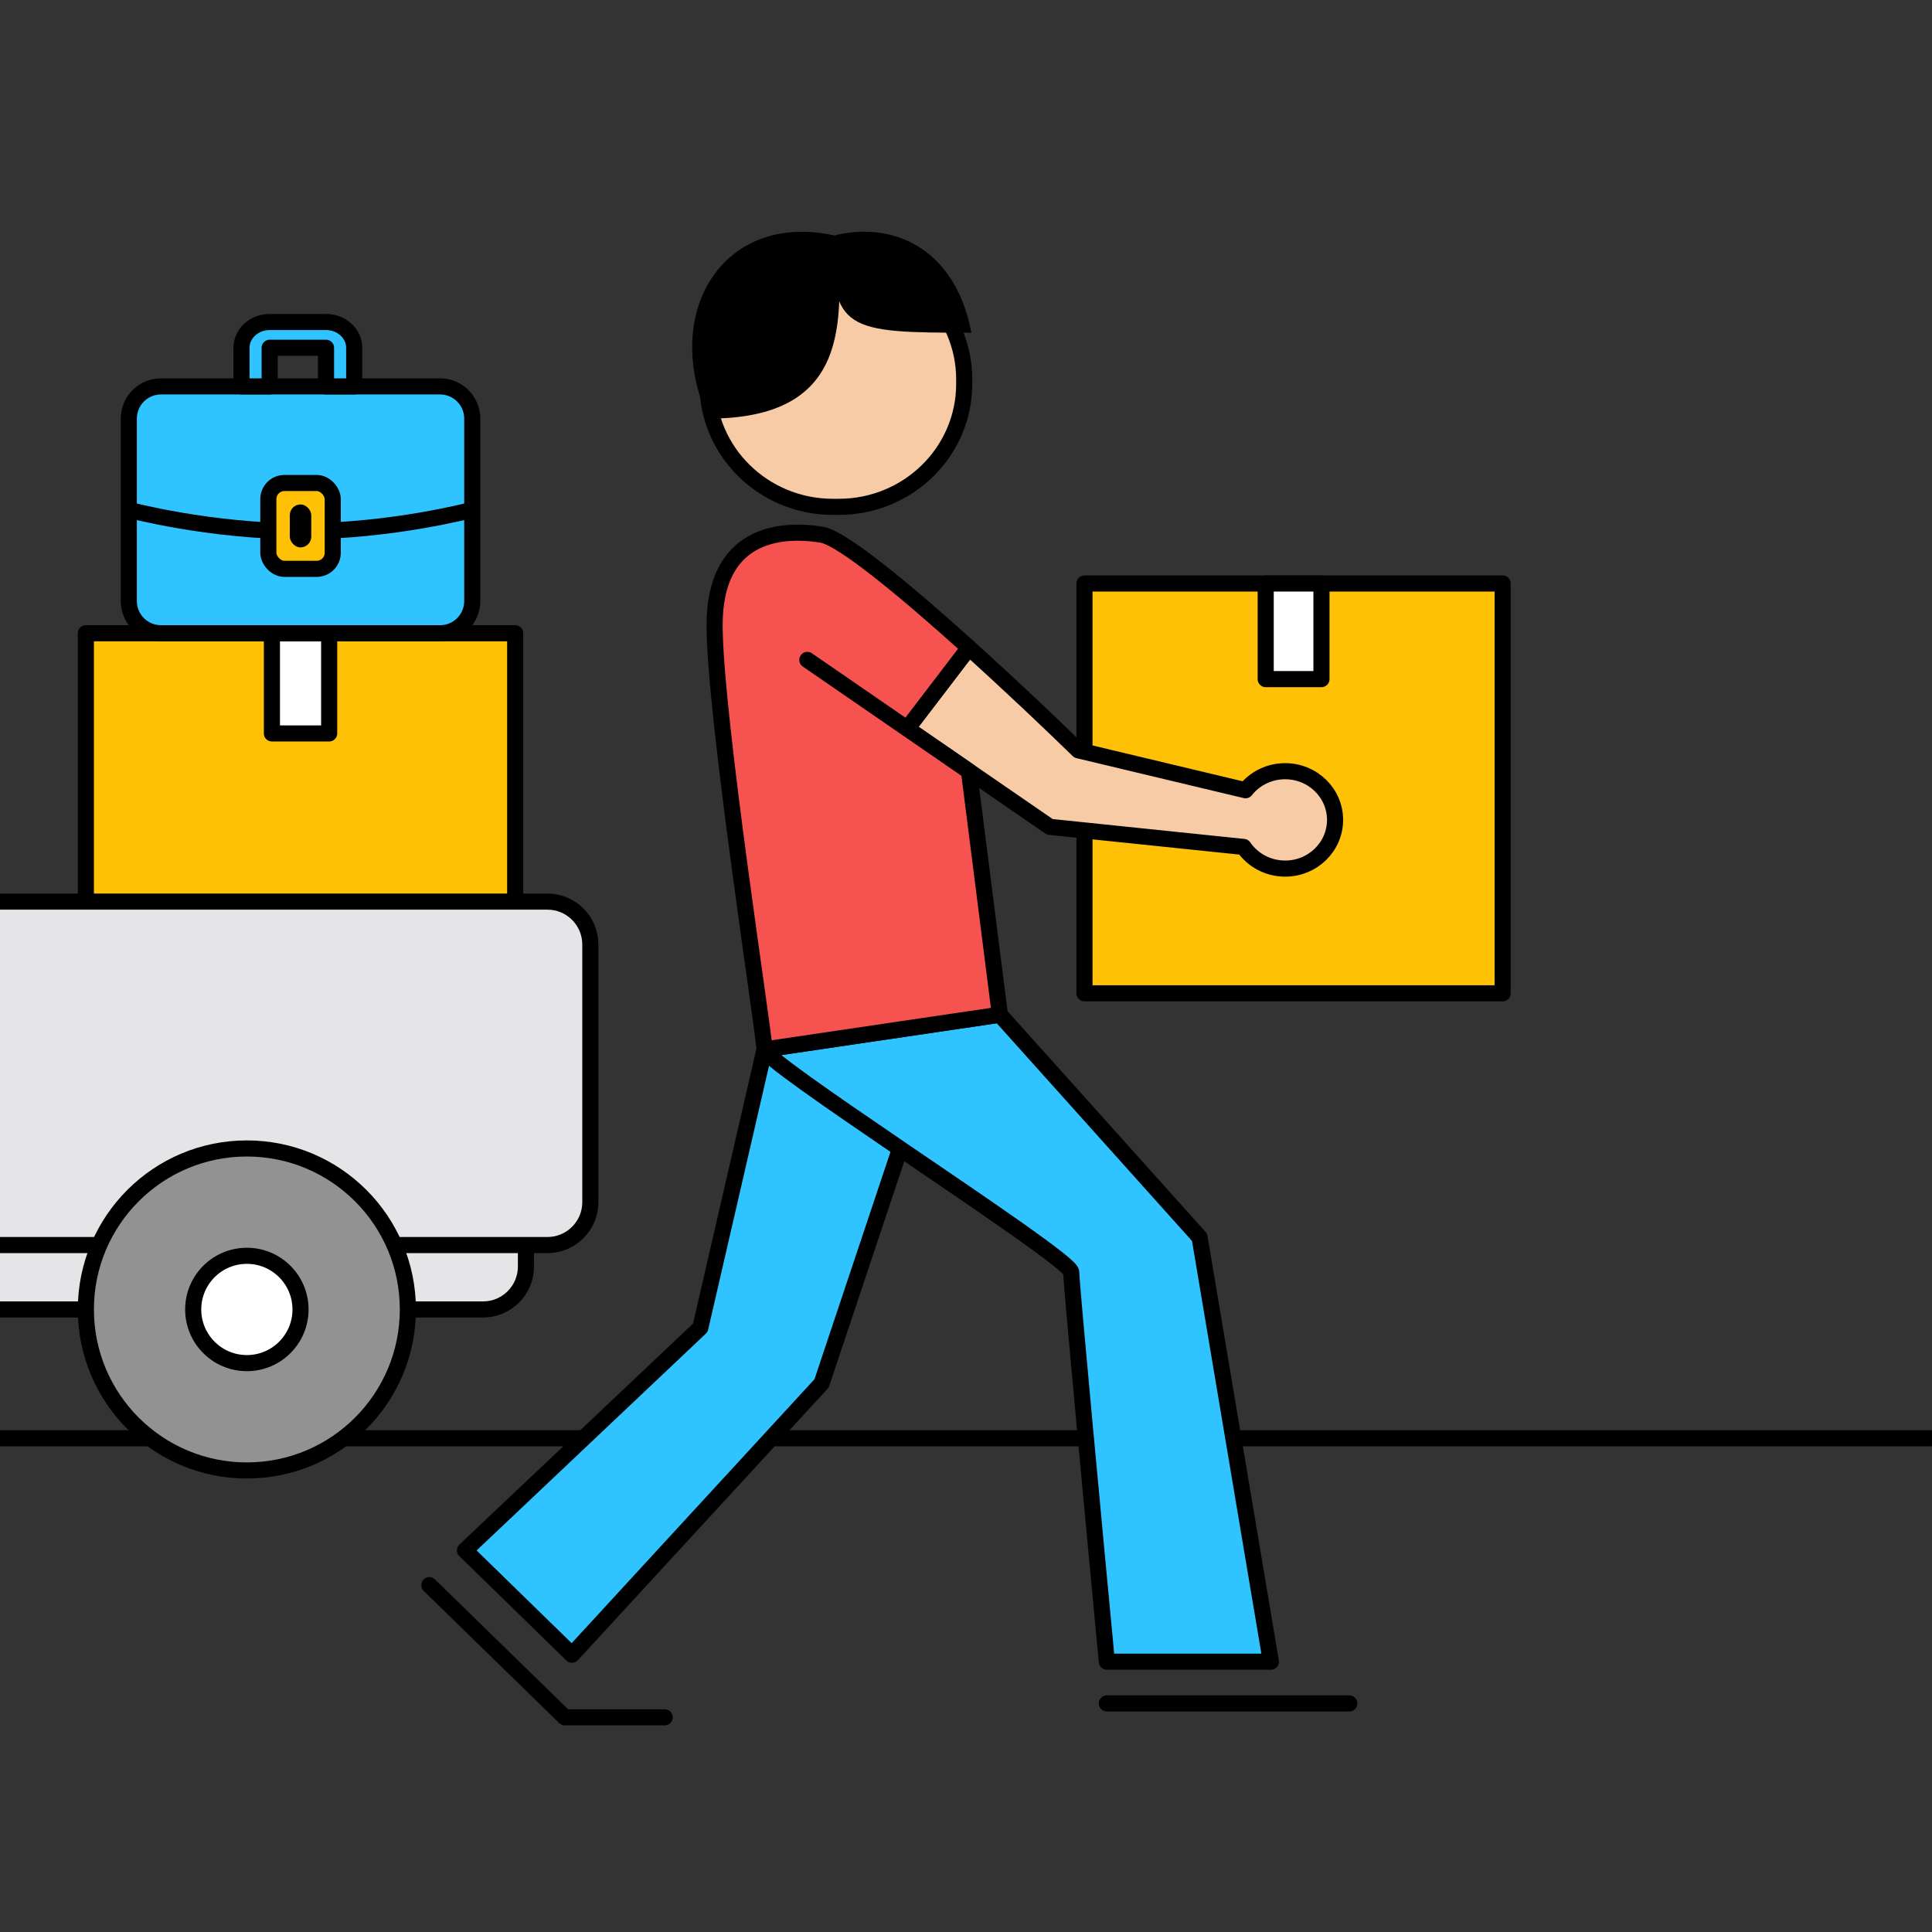 <svg width="120" height="120" viewBox="0 0 120 120" fill="none" xmlns="http://www.w3.org/2000/svg">
<rect x="0" y="0" width="120" height="120" fill="#333333" stroke="none"/>
<g clip-path="url(#clip0_2002_11038)">
<path d="M0 89.333L120 89.333" stroke="black" stroke-linecap="round" stroke-linejoin="round"/>
<rect x="5.333" y="39.333" width="26.667" height="26.667" fill="#FFC106" stroke="black" stroke-linejoin="round"/>
<rect x="16.889" y="39.333" width="3.556" height="6.222" fill="white" stroke="black" stroke-linejoin="round"/>
<path fill-rule="evenodd" clip-rule="evenodd" d="M-8 56C-9.473 56 -10.667 57.194 -10.667 58.667V59.333V74.667V77.333V78.667C-10.667 80.139 -9.473 81.333 -8 81.333H30C31.473 81.333 32.667 80.139 32.667 78.667V77.333H34C35.473 77.333 36.667 76.139 36.667 74.667V58.667C36.667 57.194 35.473 56 34 56H-8Z" fill="#E5E4E7"/>
<path d="M32.667 77.333V78.667C32.667 80.139 31.473 81.333 30 81.333H-8C-9.473 81.333 -10.667 80.139 -10.667 78.667V77.333M32.667 77.333H34C35.473 77.333 36.667 76.139 36.667 74.667V58.667C36.667 57.194 35.473 56 34 56H-8C-9.473 56 -10.667 57.194 -10.667 58.667V59.333V74.667V77.333M32.667 77.333H-10.667" stroke="black" stroke-linejoin="round"/>
<circle cx="15.333" cy="81.333" r="10" fill="#929292" stroke="black"/>
<circle cx="15.333" cy="81.333" r="3.333" fill="white" stroke="black"/>
<rect x="67.359" y="36.242" width="25.974" height="25.454" fill="#FFC106" stroke="black" stroke-linejoin="round"/>
<rect x="78.615" y="36.242" width="3.463" height="5.939" fill="white" stroke="black" stroke-linejoin="round"/>
<path d="M43.942 23.562C43.942 19.345 47.431 15.926 51.735 15.926H52.097C56.401 15.926 59.889 19.345 59.889 23.562V23.845C59.889 28.062 56.401 31.481 52.097 31.481H51.735C47.431 31.481 43.942 28.062 43.942 23.845V23.562Z" fill="#F7CBA6" stroke="black" stroke-linejoin="round"/>
<path d="M44 26C52.805 26 52.333 20 51.995 14.666C45 13 41 19.333 44 26Z" fill="black"/>
<path d="M60.333 20.667C52.529 20.667 51.667 20.546 51.667 14.667C55.333 13.666 59.333 15.333 60.333 20.667Z" fill="black"/>
<path d="M65.205 51.357L60.184 47.901L56.345 45.257L60.184 40.232C62.72 42.519 65.233 44.903 66.977 46.604L77.363 49.084C77.93 48.364 78.821 47.901 79.823 47.901C81.535 47.901 82.923 49.255 82.923 50.925C82.923 52.596 81.535 53.95 79.823 53.95C78.747 53.95 77.8 53.416 77.243 52.605L65.205 51.357Z" fill="#F7CBA6" stroke="black" stroke-linecap="round" stroke-linejoin="round"/>
<path d="M68.749 103.21C68.01 95.432 66.534 79.703 66.534 79.012C66.534 78.546 61.003 74.819 55.902 71.345L51.03 85.926L35.526 102.777L28.881 96.296L43.499 82.469L47.486 65.185L62.104 63.024L74.507 76.852L78.937 103.21H68.749Z" fill="#2FC3FF"/>
<path d="M47.486 65.185L43.499 82.469L28.881 96.296L35.526 102.777L51.03 85.926L55.902 71.345M47.486 65.185C47.486 65.583 51.537 68.371 55.902 71.345M47.486 65.185L62.104 63.024L74.507 76.852L78.937 103.21H68.749C68.01 95.432 66.534 79.703 66.534 79.012C66.534 78.546 61.003 74.819 55.902 71.345M26.666 98.457L35.083 106.666H41.285M68.749 105.802H83.809" stroke="black" stroke-linecap="round" stroke-linejoin="round"/>
<path d="M44.385 38.827C44.385 33.209 48.372 32.777 51.03 33.209C52.319 33.419 56.279 36.71 60.184 40.232L56.345 45.257L60.184 47.901L62.104 63.024L47.486 65.184C47.486 64.32 44.385 44.444 44.385 38.827Z" fill="#F65250"/>
<path d="M50.144 40.987L56.345 45.257M56.345 45.257L60.184 47.901L62.104 63.024L47.486 65.184C47.486 64.32 44.385 44.444 44.385 38.827C44.385 33.209 48.372 32.777 51.03 33.209C52.319 33.419 56.279 36.71 60.184 40.232L56.345 45.257Z" stroke="black" stroke-linecap="round" stroke-linejoin="round"/>
<path d="M8 26C8 24.895 8.895 24 10 24H27.333C28.438 24 29.333 24.895 29.333 26V31.667V37.333C29.333 38.438 28.438 39.333 27.333 39.333H10C8.895 39.333 8 38.438 8 37.333V31.667V26Z" fill="#2FC3FF"/>
<path d="M8 31.667V37.333C8 38.438 8.895 39.333 10 39.333H27.333C28.438 39.333 29.333 38.438 29.333 37.333V31.667M8 31.667V26C8 24.895 8.895 24 10 24H27.333C28.438 24 29.333 24.895 29.333 26V31.667M8 31.667C8 31.667 13 33 18.667 33C24.333 33 29.333 31.667 29.333 31.667" stroke="black"/>
<path fill-rule="evenodd" clip-rule="evenodd" d="M16.75 20C15.784 20 15 20.716 15 21.6V24H16.75V21.6H20.25V24H22V21.6C22 20.716 21.216 20 20.25 20H16.75Z" fill="#2FC3FF" stroke="black" stroke-linejoin="round"/>
<rect x="16.667" y="30" width="4" height="5.333" rx="1" fill="#FFC106" stroke="black"/>
<rect x="18" y="31.333" width="1.333" height="2.667" rx="0.667" fill="black"/>
</g>
<defs>
<clipPath id="clip0_2002_11038">
<rect width="120" height="120" fill="white"/>
</clipPath>
</defs>
</svg>
